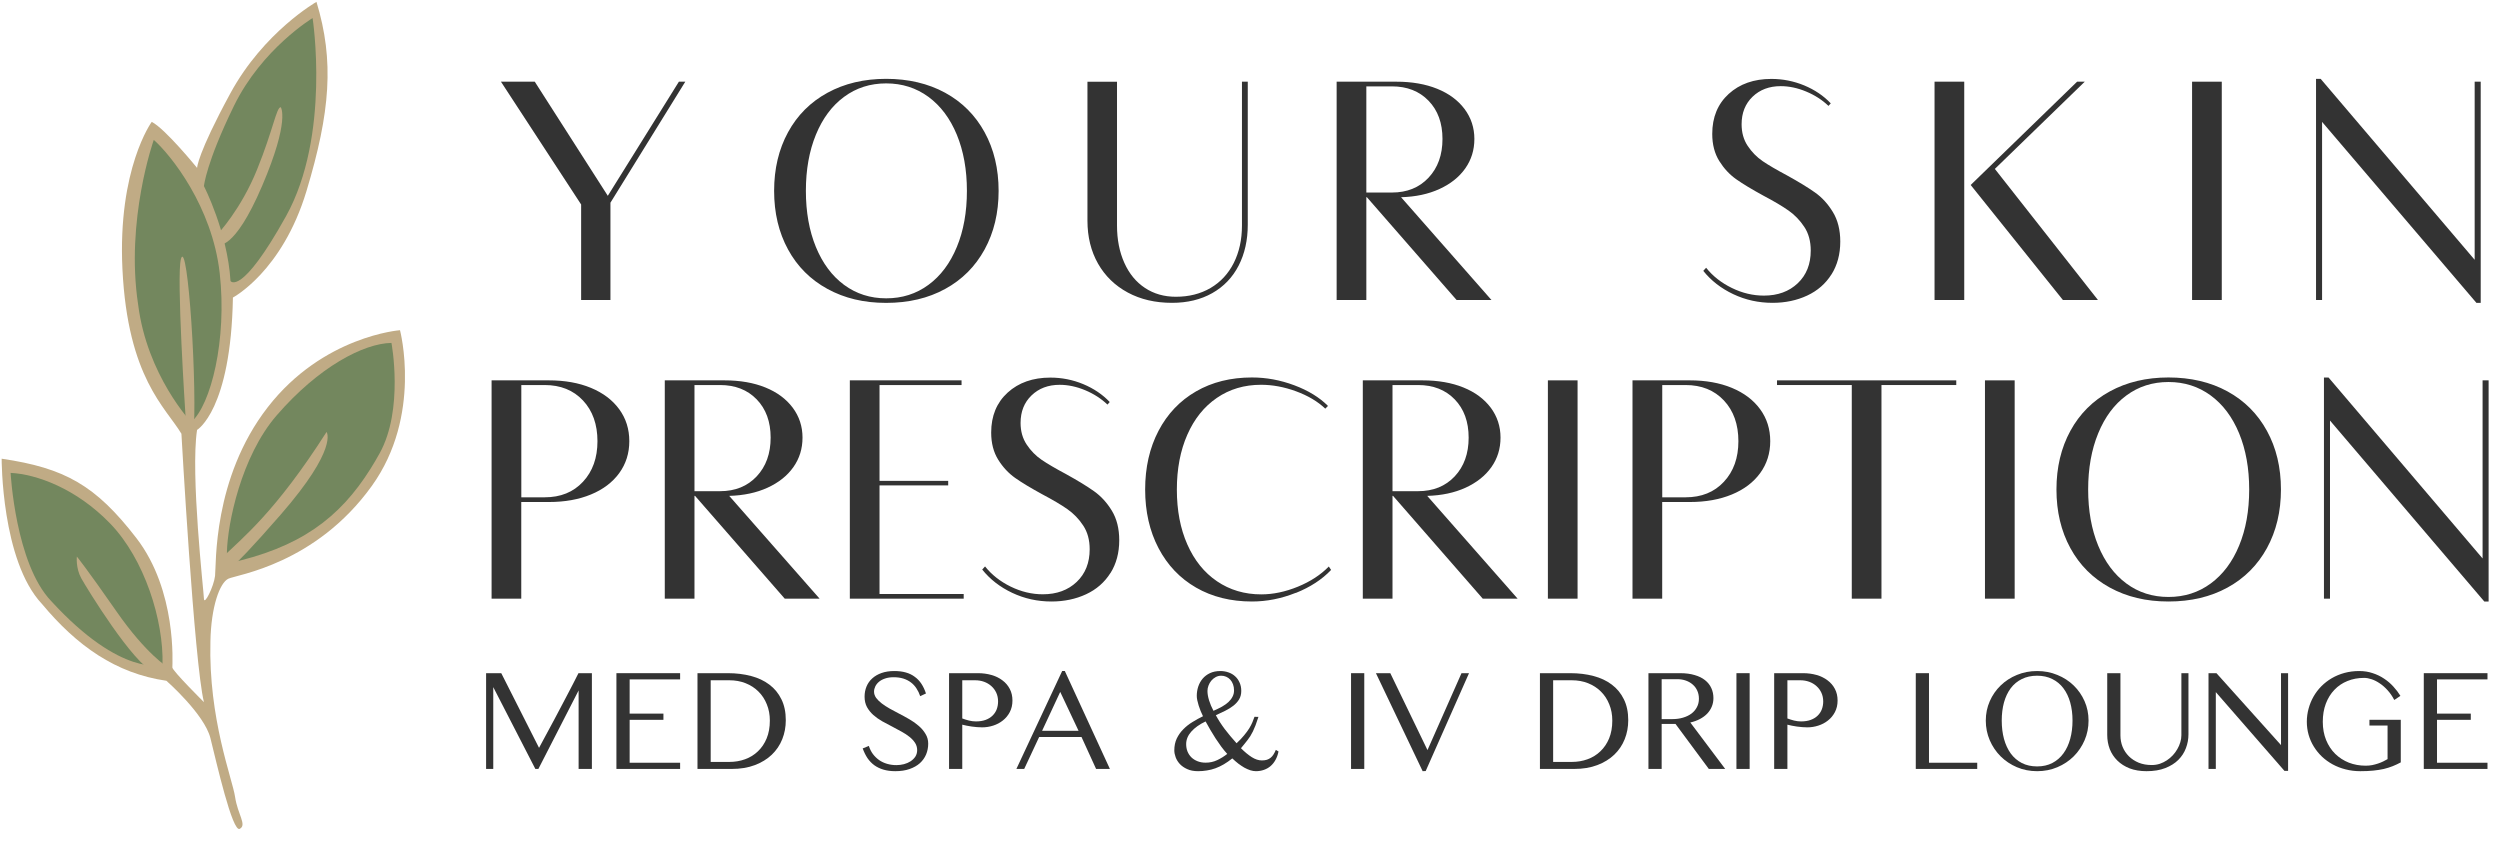 <svg width="148" height="50" viewBox="0 0 148 50" fill="none" xmlns="http://www.w3.org/2000/svg">
<path d="M18.736 0.109C18.736 0.109 15.617 1.885 13.641 5.517C11.668 9.149 11.668 9.94 11.668 9.94C11.668 9.94 9.773 7.609 8.982 7.215C8.982 7.215 6.96 9.979 7.248 15.931C7.562 22.369 9.807 24.119 10.74 25.677C10.74 25.677 11.495 39.236 12.073 41.567C12.073 41.567 10.204 39.711 10.204 39.514C10.204 39.316 10.481 34.974 8.072 31.852C5.664 28.733 3.847 27.707 0.098 27.155C0.098 27.155 0.074 33.188 2.483 35.752C4.547 38.228 6.849 39.869 9.851 40.302C9.851 40.302 12.101 42.275 12.457 43.698C12.812 45.121 13.761 49.306 14.194 49.067C14.629 48.831 14.074 48.238 13.916 47.172C13.758 46.106 12.337 42.552 12.457 37.971C12.495 35.918 13.009 34.497 13.522 34.258C14.035 34.022 18.687 33.395 22.01 28.77C25.015 24.591 23.68 19.548 23.68 19.548C23.68 19.548 19.127 19.885 15.85 24.108C12.573 28.334 12.809 33.465 12.731 34.098C12.654 34.73 12.086 35.873 12.073 35.441C12.06 35.008 11.269 28.057 11.666 25.451C11.666 25.451 13.67 24.287 13.789 17.614C13.789 17.614 16.708 16.074 18.142 11.316C19.55 6.642 19.801 3.616 18.733 0.104L18.736 0.109Z" fill="#C0AB85"/>
<path d="M9.103 8.28C10.109 9.167 12.564 12.226 13.007 16.172C13.45 20.118 12.483 23.984 11.317 24.989C11.317 24.989 8.701 22.213 8.177 18.026C7.418 13.03 9.103 8.283 9.103 8.283V8.28Z" fill="#73875E"/>
<path d="M10.711 15.327C11.115 13.997 11.717 23.177 11.437 25.957C11.154 28.733 10.981 24.593 10.981 24.593C10.981 24.593 10.431 16.253 10.714 15.327H10.711Z" fill="#C0AB85"/>
<path d="M13.447 33.367C13.434 33.211 13.428 32.972 13.434 32.666C13.473 31.012 14.268 27.028 16.379 24.59C18.878 21.705 21.535 20.328 23.174 20.3C23.174 20.3 23.916 24.23 22.477 26.831C22.298 27.157 22.114 27.468 21.922 27.772C20.102 30.66 17.761 32.441 13.441 33.364L13.447 33.367Z" fill="#73875E"/>
<path d="M13.115 33.045C14.36 31.834 16.294 30.331 19.332 25.573C19.332 25.573 20.058 26.514 16.618 30.465C13.178 34.417 13.115 34.015 13.115 34.015V33.048V33.045Z" fill="#C0AB85"/>
<path d="M12.075 11.023C12.075 11.023 13.464 13.714 13.646 16.636C13.646 16.636 14.266 17.59 16.928 12.807C19.591 8.024 18.505 1.07 18.505 1.07C18.505 1.07 15.505 2.88 13.851 6.266C12.197 9.652 12.072 11.023 12.072 11.023H12.075Z" fill="#73875E"/>
<path d="M0.625 27.995C2.149 28.07 4.514 28.91 6.534 31.005C8.553 33.102 9.696 36.722 9.621 39.353C9.621 39.353 7.221 40.154 3.028 35.581C0.913 33.37 0.628 27.995 0.628 27.995H0.625Z" fill="#73875E"/>
<path d="M4.55 32.949C4.55 32.949 4.475 33.636 4.817 34.245C5.159 34.855 7.866 39.278 9.123 39.809C10.381 40.341 9.94 39.508 9.94 39.508C9.94 39.508 8.664 38.741 6.891 36.19C5.118 33.639 4.55 32.949 4.55 32.949Z" fill="#C0AB85"/>
<path d="M12.902 13.837C12.902 13.837 14.258 12.411 15.217 10.041C16.177 7.671 16.363 6.344 16.62 6.347C16.62 6.347 17.191 7.093 15.518 11.006C13.846 14.918 12.902 14.485 12.902 14.485V13.837Z" fill="#C0AB85"/>
<path d="M36.138 12.005V17.76H34.403V12.106L29.656 4.836H31.658L35.982 11.592L40.19 4.836H40.569L36.135 12.005H36.138Z" fill="#333333"/>
<path d="M58.288 14.77C57.736 15.776 56.958 16.557 55.952 17.106C54.949 17.656 53.785 17.931 52.46 17.931C51.135 17.931 49.997 17.656 48.989 17.106C47.983 16.557 47.202 15.779 46.653 14.77C46.103 13.764 45.828 12.605 45.828 11.299C45.828 9.992 46.103 8.836 46.653 7.827C47.202 6.821 47.98 6.041 48.989 5.491C49.994 4.942 51.153 4.667 52.46 4.667C53.767 4.667 54.949 4.942 55.952 5.491C56.956 6.041 57.736 6.819 58.288 7.827C58.84 8.833 59.118 9.992 59.118 11.299C59.118 12.605 58.84 13.762 58.288 14.77ZM48.301 14.623C48.698 15.587 49.253 16.334 49.971 16.865C50.689 17.394 51.519 17.661 52.463 17.661C53.406 17.661 54.239 17.397 54.962 16.865C55.685 16.336 56.245 15.587 56.644 14.623C57.044 13.658 57.241 12.551 57.241 11.299C57.241 10.047 57.041 8.94 56.644 7.975C56.245 7.011 55.685 6.264 54.962 5.733C54.239 5.204 53.406 4.937 52.463 4.937C51.519 4.937 50.689 5.201 49.971 5.733C49.253 6.261 48.696 7.011 48.301 7.975C47.905 8.94 47.708 10.049 47.708 11.299C47.708 12.549 47.905 13.658 48.301 14.623Z" fill="#333333"/>
<path d="M73.327 15.725C72.964 16.427 72.445 16.969 71.766 17.353C71.087 17.737 70.293 17.928 69.383 17.928C68.395 17.928 67.524 17.726 66.767 17.319C66.01 16.912 65.422 16.342 65.004 15.608C64.587 14.874 64.377 14.024 64.377 13.06V4.839H66.127V13.355C66.127 14.18 66.272 14.916 66.56 15.559C66.848 16.204 67.257 16.7 67.784 17.047C68.31 17.395 68.919 17.568 69.609 17.568C70.389 17.568 71.074 17.395 71.667 17.047C72.258 16.7 72.717 16.204 73.039 15.567C73.36 14.926 73.524 14.19 73.524 13.353V4.836H73.868V13.301C73.868 14.216 73.687 15.022 73.327 15.725Z" fill="#333333"/>
<path d="M88.291 17.76H86.23L80.92 11.675H80.887V17.76H79.129V4.836H82.663C83.583 4.836 84.389 4.976 85.082 5.256C85.774 5.536 86.313 5.935 86.702 6.454C87.088 6.972 87.283 7.563 87.283 8.224C87.283 8.886 87.101 9.464 86.741 9.974C86.38 10.485 85.87 10.89 85.214 11.19C84.558 11.491 83.801 11.652 82.943 11.675L88.294 17.76H88.291ZM82.401 11.398C83.298 11.398 84.021 11.105 84.571 10.519C85.12 9.933 85.395 9.168 85.395 8.227C85.395 7.286 85.12 6.531 84.571 5.964C84.021 5.396 83.298 5.113 82.401 5.113H80.887V11.398H82.401Z" fill="#333333"/>
<path d="M108.425 16.24C108.078 16.792 107.598 17.212 106.986 17.497C106.374 17.783 105.69 17.928 104.933 17.928C104.108 17.928 103.333 17.757 102.61 17.415C101.887 17.072 101.295 16.613 100.834 16.035L101.003 15.851C101.394 16.344 101.902 16.743 102.522 17.046C103.141 17.35 103.774 17.5 104.42 17.5C105.244 17.5 105.913 17.256 106.426 16.769C106.94 16.282 107.196 15.636 107.196 14.835C107.196 14.285 107.069 13.816 106.813 13.43C106.558 13.043 106.245 12.719 105.879 12.463C105.511 12.203 105.013 11.91 104.386 11.579C103.707 11.208 103.173 10.886 102.784 10.611C102.395 10.337 102.06 9.979 101.783 9.536C101.505 9.092 101.365 8.556 101.365 7.928C101.365 6.94 101.69 6.152 102.34 5.559C102.991 4.967 103.831 4.672 104.865 4.672C105.545 4.672 106.193 4.802 106.813 5.058C107.432 5.317 107.956 5.67 108.381 6.119L108.246 6.269C107.875 5.916 107.435 5.631 106.924 5.419C106.413 5.206 105.91 5.1 105.418 5.1C104.738 5.1 104.184 5.31 103.751 5.727C103.318 6.144 103.103 6.689 103.103 7.355C103.103 7.848 103.222 8.276 103.465 8.639C103.709 9.002 104 9.3 104.344 9.536C104.689 9.772 105.174 10.054 105.796 10.386C106.486 10.767 107.038 11.104 107.45 11.397C107.863 11.687 108.215 12.074 108.505 12.551C108.796 13.028 108.944 13.611 108.944 14.301C108.944 15.047 108.77 15.696 108.423 16.248L108.425 16.24Z" fill="#333333"/>
<path d="M114.525 4.836H116.283V17.76H114.525V4.836ZM124.193 17.76H122.124L116.664 10.951L122.967 4.833H123.421L118.095 10L124.196 17.757L124.193 17.76Z" fill="#333333"/>
<path d="M129.771 17.76V4.836H131.529V17.76H129.771Z" fill="#333333"/>
<path d="M137.109 17.76V4.667H137.382L146.5 15.38V4.836H146.858V17.928H146.603L137.467 7.216V17.76H137.109Z" fill="#333333"/>
<path d="M34.984 22.962C35.702 23.261 36.26 23.681 36.659 24.228C37.058 24.775 37.255 25.405 37.255 26.118C37.255 26.831 37.056 27.461 36.659 28.008C36.26 28.555 35.702 28.977 34.984 29.273C34.266 29.571 33.436 29.719 32.493 29.719H30.859V35.441H29.102V22.517H32.493C33.436 22.517 34.266 22.664 34.984 22.962ZM34.512 28.521C35.085 27.907 35.37 27.105 35.37 26.118C35.37 25.13 35.085 24.316 34.512 23.707C33.939 23.097 33.182 22.794 32.241 22.794H30.862V29.441H32.241C33.185 29.441 33.942 29.136 34.512 28.521Z" fill="#333333"/>
<path d="M48.518 35.441H46.457L41.147 29.356H41.113V35.441H39.355V22.517H42.889C43.809 22.517 44.616 22.657 45.308 22.937C46 23.217 46.539 23.616 46.928 24.134C47.315 24.653 47.509 25.244 47.509 25.905C47.509 26.566 47.328 27.144 46.967 27.655C46.607 28.166 46.096 28.57 45.44 28.871C44.784 29.172 44.027 29.332 43.169 29.356L48.52 35.441H48.518ZM42.627 29.078C43.524 29.078 44.248 28.785 44.797 28.2C45.347 27.614 45.622 26.849 45.622 25.908C45.622 24.967 45.347 24.212 44.797 23.644C44.248 23.077 43.524 22.794 42.627 22.794H41.113V29.078H42.627Z" fill="#333333"/>
<path d="M57.051 35.163V35.441H50.31V22.517H56.924V22.794H52.068V28.467H56.133V28.736H52.068V35.166H57.049L57.051 35.163Z" fill="#333333"/>
<path d="M65.738 33.922C65.39 34.474 64.911 34.894 64.299 35.179C63.687 35.464 63.002 35.609 62.245 35.609C61.421 35.609 60.646 35.438 59.922 35.096C59.199 34.754 58.608 34.295 58.147 33.717L58.315 33.533C58.706 34.025 59.215 34.425 59.834 34.728C60.454 35.031 61.087 35.182 61.732 35.182C62.556 35.182 63.225 34.938 63.739 34.451C64.252 33.963 64.509 33.318 64.509 32.517C64.509 31.967 64.382 31.498 64.125 31.111C63.871 30.725 63.557 30.401 63.192 30.144C62.824 29.885 62.326 29.592 61.698 29.26C61.019 28.889 60.485 28.568 60.096 28.293C59.707 28.018 59.373 27.661 59.095 27.217C58.818 26.774 58.678 26.237 58.678 25.61C58.678 24.622 59.002 23.834 59.655 23.24C60.306 22.649 61.149 22.354 62.181 22.354C62.86 22.354 63.508 22.483 64.128 22.74C64.747 22.999 65.271 23.352 65.696 23.8L65.561 23.951C65.191 23.598 64.75 23.313 64.239 23.1C63.728 22.888 63.225 22.781 62.733 22.781C62.053 22.781 61.499 22.991 61.066 23.409C60.633 23.826 60.418 24.371 60.418 25.037C60.418 25.529 60.539 25.957 60.781 26.32C61.022 26.683 61.315 26.981 61.659 27.217C62.004 27.453 62.489 27.736 63.111 28.068C63.801 28.449 64.353 28.786 64.765 29.079C65.178 29.372 65.53 29.755 65.821 30.232C66.111 30.709 66.259 31.293 66.259 31.982C66.259 32.729 66.085 33.377 65.738 33.929V33.922Z" fill="#333333"/>
<path d="M76.709 35.096C75.853 35.438 74.987 35.609 74.114 35.609C72.862 35.609 71.76 35.335 70.806 34.785C69.852 34.235 69.113 33.458 68.584 32.449C68.057 31.443 67.793 30.284 67.793 28.978C67.793 27.671 68.057 26.515 68.584 25.506C69.11 24.5 69.852 23.72 70.806 23.17C71.76 22.62 72.862 22.346 74.114 22.346C74.967 22.346 75.804 22.501 76.626 22.81C77.448 23.118 78.112 23.525 78.617 24.031L78.456 24.192C78.008 23.766 77.432 23.424 76.727 23.165C76.022 22.906 75.332 22.779 74.653 22.779C73.665 22.779 72.794 23.038 72.04 23.554C71.285 24.07 70.702 24.796 70.29 25.734C69.877 26.67 69.67 27.754 69.67 28.983C69.67 30.212 69.875 31.295 70.29 32.231C70.702 33.167 71.288 33.896 72.047 34.412C72.807 34.928 73.681 35.187 74.668 35.187C75.368 35.187 76.089 35.036 76.831 34.733C77.572 34.43 78.181 34.033 78.666 33.538L78.801 33.74C78.262 34.308 77.564 34.762 76.709 35.104V35.096Z" fill="#333333"/>
<path d="M89.84 35.441H87.779L82.469 29.356H82.436V35.441H80.678V22.517H84.211C85.132 22.517 85.938 22.657 86.63 22.937C87.323 23.217 87.862 23.616 88.251 24.134C88.637 24.653 88.831 25.244 88.831 25.905C88.831 26.566 88.65 27.144 88.29 27.655C87.929 28.166 87.418 28.57 86.763 28.871C86.107 29.172 85.35 29.332 84.491 29.356L89.843 35.441H89.84ZM83.95 29.078C84.847 29.078 85.57 28.785 86.12 28.2C86.669 27.614 86.944 26.849 86.944 25.908C86.944 24.967 86.669 24.212 86.12 23.644C85.57 23.077 84.847 22.794 83.95 22.794H82.436V29.078H83.95Z" fill="#333333"/>
<path d="M91.635 35.441V22.517H93.392V35.441H91.635Z" fill="#333333"/>
<path d="M102.527 22.962C103.245 23.261 103.803 23.681 104.202 24.228C104.601 24.775 104.798 25.405 104.798 26.118C104.798 26.831 104.599 27.461 104.202 28.008C103.803 28.555 103.245 28.977 102.527 29.273C101.809 29.571 100.979 29.719 100.036 29.719H98.402V35.441H96.644V22.517H100.036C100.977 22.517 101.809 22.664 102.527 22.962ZM102.055 28.521C102.628 27.907 102.913 27.105 102.913 26.118C102.913 25.13 102.628 24.316 102.055 23.707C101.482 23.097 100.725 22.794 99.784 22.794H98.405V29.441H99.784C100.725 29.441 101.485 29.136 102.055 28.521Z" fill="#333333"/>
<path d="M115.808 22.794H111.383V35.441H109.625V22.794H105.199V22.517H115.811V22.794H115.808Z" fill="#333333"/>
<path d="M117.51 35.441V22.517H119.268V35.441H117.51Z" fill="#333333"/>
<path d="M134.202 32.449C133.65 33.455 132.872 34.235 131.866 34.785C130.863 35.335 129.699 35.609 128.374 35.609C127.049 35.609 125.911 35.335 124.903 34.785C123.897 34.235 123.116 33.458 122.567 32.449C122.017 31.443 121.742 30.284 121.742 28.978C121.742 27.671 122.017 26.515 122.567 25.506C123.116 24.5 123.894 23.72 124.903 23.17C125.908 22.62 127.067 22.346 128.374 22.346C129.681 22.346 130.863 22.62 131.866 23.17C132.87 23.72 133.65 24.498 134.202 25.506C134.754 26.512 135.032 27.671 135.032 28.978C135.032 30.284 134.754 31.441 134.202 32.449ZM124.213 32.301C124.61 33.266 125.164 34.012 125.883 34.544C126.601 35.075 127.43 35.34 128.374 35.34C129.318 35.34 130.15 35.075 130.873 34.544C131.597 34.012 132.159 33.266 132.556 32.301C132.955 31.337 133.152 30.23 133.152 28.978C133.152 27.725 132.953 26.618 132.556 25.654C132.157 24.689 131.597 23.943 130.873 23.411C130.15 22.882 129.318 22.615 128.374 22.615C127.43 22.615 126.601 22.88 125.883 23.411C125.164 23.94 124.607 24.689 124.213 25.654C123.816 26.618 123.619 27.728 123.619 28.978C123.619 30.227 123.816 31.337 124.213 32.301Z" fill="#333333"/>
<path d="M137.578 35.441V22.349H137.85L146.969 33.061V22.517H147.326V35.61H147.072L137.936 24.897V35.441H137.578Z" fill="#333333"/>
<path d="M147.259 39.852V40.22H144.271V42.246H146.271V42.614H144.271V45.154H147.259V45.521H143.488V39.852H147.259Z" fill="#333333"/>
<path d="M139.955 40.131C139.598 40.131 139.271 40.192 138.971 40.315C138.672 40.434 138.414 40.608 138.198 40.836C137.981 41.061 137.811 41.335 137.689 41.657C137.569 41.976 137.509 42.334 137.509 42.73C137.509 43.129 137.575 43.489 137.706 43.812C137.837 44.131 138.017 44.403 138.245 44.628C138.475 44.853 138.745 45.027 139.053 45.15C139.36 45.269 139.692 45.329 140.049 45.329C140.18 45.329 140.307 45.318 140.429 45.295C140.554 45.269 140.671 45.238 140.78 45.201C140.891 45.164 140.993 45.123 141.087 45.077C141.184 45.031 141.27 44.986 141.344 44.94V42.952H140.271V42.614H142.126V45.133C141.967 45.218 141.806 45.294 141.643 45.359C141.484 45.422 141.31 45.476 141.122 45.522C140.934 45.564 140.725 45.597 140.497 45.62C140.272 45.643 140.016 45.654 139.728 45.654C139.423 45.654 139.134 45.618 138.86 45.547C138.587 45.479 138.331 45.38 138.095 45.252C137.861 45.124 137.65 44.971 137.462 44.795C137.274 44.615 137.113 44.417 136.979 44.2C136.845 43.984 136.743 43.752 136.671 43.504C136.6 43.253 136.564 42.995 136.564 42.73C136.564 42.465 136.599 42.207 136.667 41.956C136.735 41.703 136.832 41.465 136.958 41.242C137.086 41.017 137.241 40.812 137.424 40.627C137.609 40.441 137.816 40.282 138.044 40.148C138.274 40.014 138.525 39.91 138.796 39.836C139.07 39.762 139.359 39.725 139.664 39.725C139.949 39.725 140.214 39.766 140.459 39.849C140.707 39.928 140.932 40.037 141.134 40.173C141.34 40.307 141.523 40.464 141.686 40.644C141.848 40.82 141.988 41.004 142.105 41.195L141.741 41.439C141.627 41.219 141.496 41.029 141.348 40.866C141.2 40.701 141.045 40.564 140.882 40.456C140.723 40.347 140.563 40.266 140.403 40.212C140.244 40.158 140.094 40.131 139.955 40.131Z" fill="#333333"/>
<path d="M130.744 39.852H131.214L135.036 44.11V39.852H135.455V45.637H135.241L131.176 40.973V45.521H130.744V39.852Z" fill="#333333"/>
<path d="M124.748 39.852H125.53V43.533C125.53 43.776 125.573 44.004 125.659 44.217C125.747 44.428 125.871 44.614 126.031 44.773C126.193 44.933 126.388 45.059 126.616 45.154C126.844 45.245 127.099 45.29 127.381 45.29C127.547 45.29 127.705 45.266 127.856 45.218C128.007 45.166 128.147 45.098 128.275 45.013C128.406 44.927 128.524 44.827 128.63 44.713C128.735 44.599 128.825 44.477 128.899 44.346C128.976 44.215 129.034 44.079 129.074 43.939C129.117 43.8 129.138 43.663 129.138 43.529V39.852H129.557V43.469C129.557 43.751 129.508 44.023 129.408 44.286C129.311 44.548 129.161 44.78 128.959 44.983C128.757 45.185 128.499 45.347 128.185 45.47C127.872 45.593 127.501 45.654 127.074 45.654C126.697 45.654 126.364 45.598 126.073 45.487C125.785 45.373 125.543 45.219 125.347 45.025C125.15 44.831 125 44.605 124.898 44.346C124.798 44.083 124.748 43.804 124.748 43.508V39.852Z" fill="#333333"/>
<path d="M120.598 45.654C120.171 45.654 119.772 45.576 119.401 45.419C119.033 45.262 118.713 45.048 118.439 44.778C118.166 44.504 117.95 44.186 117.794 43.824C117.637 43.459 117.559 43.071 117.559 42.657C117.559 42.25 117.637 41.868 117.794 41.512C117.95 41.155 118.166 40.845 118.439 40.58C118.713 40.315 119.033 40.106 119.401 39.956C119.772 39.802 120.171 39.725 120.598 39.725C121.026 39.725 121.425 39.802 121.795 39.956C122.166 40.106 122.488 40.315 122.761 40.58C123.035 40.845 123.25 41.155 123.407 41.512C123.564 41.868 123.642 42.25 123.642 42.657C123.642 43.071 123.564 43.459 123.407 43.824C123.25 44.186 123.035 44.504 122.761 44.778C122.488 45.048 122.166 45.262 121.795 45.419C121.425 45.576 121.026 45.654 120.598 45.654ZM120.598 45.372C120.937 45.372 121.237 45.305 121.496 45.171C121.758 45.034 121.978 44.845 122.154 44.602C122.331 44.36 122.465 44.074 122.556 43.743C122.647 43.413 122.693 43.051 122.693 42.657C122.693 42.267 122.647 41.909 122.556 41.584C122.465 41.259 122.331 40.98 122.154 40.746C121.978 40.51 121.758 40.327 121.496 40.199C121.237 40.068 120.937 40.002 120.598 40.002C120.256 40.002 119.954 40.068 119.692 40.199C119.43 40.327 119.21 40.51 119.033 40.746C118.86 40.98 118.727 41.259 118.636 41.584C118.548 41.909 118.503 42.267 118.503 42.657C118.503 43.051 118.548 43.413 118.636 43.743C118.727 44.074 118.86 44.36 119.033 44.602C119.21 44.845 119.43 45.034 119.692 45.171C119.954 45.305 120.256 45.372 120.598 45.372Z" fill="#333333"/>
<path d="M113.414 39.852H114.196V45.154H117.052V45.521H113.414V39.852Z" fill="#333333"/>
<path d="M105.031 39.852H106.741C107.026 39.852 107.293 39.888 107.541 39.959C107.791 40.031 108.008 40.136 108.19 40.276C108.376 40.413 108.521 40.582 108.627 40.785C108.732 40.984 108.785 41.213 108.785 41.473C108.785 41.729 108.732 41.957 108.627 42.157C108.524 42.353 108.387 42.519 108.216 42.653C108.048 42.787 107.857 42.888 107.643 42.956C107.43 43.025 107.213 43.059 106.993 43.059C106.897 43.059 106.795 43.054 106.69 43.046C106.585 43.037 106.48 43.026 106.378 43.012C106.275 42.995 106.176 42.978 106.079 42.961C105.982 42.941 105.893 42.921 105.814 42.901V45.521H105.031V39.852ZM105.814 42.533C105.945 42.581 106.077 42.623 106.211 42.657C106.348 42.691 106.485 42.708 106.622 42.708C106.841 42.708 107.032 42.678 107.194 42.618C107.36 42.556 107.497 42.472 107.605 42.366C107.716 42.258 107.799 42.133 107.853 41.99C107.907 41.845 107.934 41.691 107.934 41.528C107.934 41.337 107.898 41.165 107.827 41.011C107.756 40.857 107.659 40.726 107.536 40.618C107.414 40.507 107.27 40.421 107.105 40.361C106.939 40.301 106.763 40.272 106.575 40.272H105.814V42.533Z" fill="#333333"/>
<path d="M102.797 39.852H103.579V45.521H102.797V39.852Z" fill="#333333"/>
<path d="M97.588 39.852H99.469C99.794 39.852 100.079 39.89 100.324 39.964C100.572 40.035 100.777 40.136 100.939 40.267C101.105 40.398 101.229 40.555 101.311 40.737C101.394 40.917 101.435 41.114 101.435 41.327C101.435 41.507 101.403 41.675 101.337 41.832C101.274 41.986 101.183 42.125 101.063 42.251C100.944 42.373 100.8 42.479 100.632 42.567C100.464 42.656 100.275 42.724 100.067 42.772L102.132 45.521H101.162L99.191 42.858H98.37V45.521H97.588V39.852ZM98.37 42.571H99.007C99.232 42.571 99.44 42.543 99.631 42.486C99.825 42.429 99.992 42.349 100.132 42.246C100.271 42.141 100.379 42.014 100.456 41.866C100.536 41.718 100.576 41.551 100.576 41.366C100.576 41.195 100.545 41.038 100.482 40.896C100.419 40.753 100.331 40.632 100.217 40.532C100.103 40.43 99.968 40.35 99.811 40.293C99.654 40.236 99.482 40.207 99.294 40.207H98.37V42.571Z" fill="#333333"/>
<path d="M91.164 39.852H92.968C93.458 39.852 93.913 39.908 94.332 40.019C94.751 40.128 95.113 40.297 95.418 40.528C95.723 40.756 95.961 41.045 96.132 41.396C96.305 41.743 96.392 42.157 96.392 42.636C96.392 43.035 96.323 43.409 96.183 43.76C96.043 44.11 95.837 44.417 95.563 44.679C95.292 44.938 94.957 45.144 94.558 45.295C94.162 45.446 93.708 45.521 93.195 45.521H91.164V39.852ZM91.946 45.106H93.045C93.379 45.106 93.691 45.054 93.981 44.948C94.272 44.843 94.526 44.686 94.742 44.478C94.962 44.27 95.134 44.015 95.26 43.713C95.385 43.408 95.448 43.056 95.448 42.657C95.448 42.306 95.388 41.986 95.268 41.695C95.151 41.401 94.986 41.149 94.772 40.938C94.561 40.727 94.309 40.564 94.016 40.447C93.722 40.33 93.4 40.272 93.049 40.272H91.946V45.106Z" fill="#333333"/>
<path d="M82.306 39.852L84.507 44.405L86.521 39.852H86.966L84.401 45.645L84.221 45.654L81.455 39.852H82.306Z" fill="#333333"/>
<path d="M79.982 39.852H80.765V45.521H79.982V39.852Z" fill="#333333"/>
<path d="M71.371 42.709C71.011 42.88 70.729 43.081 70.524 43.311C70.322 43.539 70.221 43.786 70.221 44.051C70.221 44.205 70.246 44.349 70.298 44.483C70.352 44.617 70.429 44.733 70.528 44.833C70.628 44.93 70.749 45.007 70.892 45.064C71.034 45.121 71.195 45.15 71.375 45.15C71.62 45.15 71.848 45.1 72.059 45C72.27 44.9 72.468 44.778 72.653 44.632C72.531 44.498 72.412 44.354 72.298 44.2C72.184 44.044 72.073 43.883 71.965 43.718C71.859 43.552 71.757 43.385 71.657 43.217C71.557 43.046 71.462 42.877 71.371 42.709ZM71.837 42.08C72.019 42 72.186 41.919 72.337 41.837C72.488 41.751 72.616 41.66 72.722 41.563C72.827 41.463 72.908 41.358 72.965 41.246C73.025 41.133 73.055 41.008 73.055 40.875C73.055 40.738 73.035 40.617 72.995 40.511C72.955 40.403 72.901 40.312 72.833 40.238C72.764 40.161 72.683 40.102 72.589 40.062C72.498 40.022 72.4 40.002 72.294 40.002C72.177 40.002 72.069 40.03 71.969 40.084C71.869 40.138 71.782 40.209 71.708 40.297C71.637 40.383 71.582 40.48 71.542 40.588C71.502 40.694 71.482 40.799 71.482 40.904C71.482 41.067 71.513 41.252 71.576 41.46C71.641 41.668 71.728 41.875 71.837 42.08ZM74.5 42.439C74.44 42.63 74.383 42.795 74.329 42.935C74.275 43.075 74.222 43.197 74.171 43.303C74.119 43.408 74.068 43.501 74.017 43.581C73.966 43.66 73.911 43.737 73.854 43.812C73.8 43.886 73.74 43.961 73.675 44.038C73.612 44.112 73.542 44.198 73.465 44.295C73.688 44.517 73.901 44.694 74.107 44.825C74.312 44.953 74.508 45.017 74.697 45.017C74.813 45.017 74.915 45.004 75 44.979C75.086 44.95 75.16 44.91 75.222 44.859C75.288 44.805 75.345 44.739 75.393 44.662C75.442 44.585 75.487 44.495 75.53 44.393L75.688 44.487C75.651 44.675 75.591 44.842 75.509 44.987C75.429 45.133 75.331 45.255 75.214 45.355C75.1 45.452 74.969 45.526 74.82 45.577C74.675 45.628 74.518 45.654 74.35 45.654C74.245 45.654 74.134 45.636 74.017 45.599C73.903 45.561 73.786 45.51 73.666 45.445C73.549 45.376 73.43 45.296 73.307 45.205C73.188 45.111 73.069 45.008 72.952 44.897C72.781 45.034 72.613 45.151 72.448 45.248C72.283 45.345 72.117 45.423 71.952 45.483C71.787 45.543 71.619 45.586 71.448 45.611C71.279 45.64 71.106 45.654 70.926 45.654C70.672 45.654 70.457 45.613 70.281 45.53C70.104 45.45 69.958 45.349 69.844 45.227C69.73 45.101 69.648 44.967 69.597 44.825C69.545 44.682 69.519 44.548 69.519 44.423C69.519 44.158 69.568 43.923 69.665 43.718C69.765 43.512 69.894 43.33 70.054 43.17C70.213 43.008 70.394 42.865 70.597 42.743C70.799 42.617 71.006 42.503 71.217 42.401C71.168 42.301 71.121 42.197 71.076 42.089C71.033 41.977 70.994 41.869 70.96 41.764C70.926 41.656 70.899 41.553 70.879 41.456C70.859 41.359 70.849 41.272 70.849 41.195C70.849 41.007 70.878 40.825 70.935 40.648C70.994 40.471 71.081 40.315 71.195 40.178C71.312 40.041 71.457 39.931 71.631 39.849C71.808 39.766 72.012 39.725 72.243 39.725C72.414 39.725 72.575 39.752 72.726 39.806C72.877 39.857 73.008 39.934 73.119 40.037C73.23 40.136 73.319 40.26 73.384 40.409C73.45 40.554 73.483 40.719 73.483 40.904C73.483 41.096 73.44 41.262 73.354 41.405C73.269 41.544 73.155 41.67 73.012 41.781C72.873 41.889 72.712 41.989 72.529 42.08C72.35 42.169 72.166 42.255 71.978 42.341C72.12 42.609 72.297 42.884 72.508 43.166C72.722 43.445 72.954 43.723 73.205 44C73.384 43.834 73.534 43.678 73.653 43.529C73.776 43.381 73.877 43.243 73.957 43.115C74.037 42.984 74.1 42.862 74.145 42.751C74.194 42.637 74.233 42.532 74.265 42.435L74.5 42.439Z" fill="#333333"/>
<path d="M63.038 39.725L65.706 45.522H64.889L64.026 43.632H61.517L60.632 45.522H60.17L62.88 39.725H63.038ZM61.692 43.264H63.851L62.765 40.96L61.692 43.264Z" fill="#333333"/>
<path d="M56.184 39.852H57.894C58.179 39.852 58.445 39.888 58.693 39.959C58.944 40.031 59.16 40.136 59.343 40.276C59.528 40.413 59.673 40.582 59.779 40.785C59.884 40.984 59.937 41.213 59.937 41.473C59.937 41.729 59.884 41.957 59.779 42.157C59.676 42.353 59.539 42.519 59.368 42.653C59.2 42.787 59.009 42.888 58.796 42.956C58.582 43.025 58.365 43.059 58.146 43.059C58.049 43.059 57.948 43.054 57.842 43.046C57.737 43.037 57.633 43.026 57.53 43.012C57.428 42.995 57.328 42.978 57.231 42.961C57.134 42.941 57.046 42.921 56.966 42.901V45.521H56.184V39.852ZM56.966 42.533C57.097 42.581 57.23 42.623 57.364 42.657C57.5 42.691 57.637 42.708 57.774 42.708C57.993 42.708 58.184 42.678 58.347 42.618C58.512 42.556 58.649 42.472 58.757 42.366C58.868 42.258 58.951 42.133 59.005 41.99C59.059 41.845 59.086 41.691 59.086 41.528C59.086 41.337 59.051 41.165 58.98 41.011C58.908 40.857 58.811 40.726 58.689 40.618C58.566 40.507 58.422 40.421 58.257 40.361C58.092 40.301 57.915 40.272 57.727 40.272H56.966V42.533Z" fill="#333333"/>
<path d="M53.069 45.295C53.22 45.295 53.368 45.276 53.513 45.239C53.661 45.2 53.793 45.142 53.907 45.068C54.023 44.991 54.117 44.899 54.189 44.791C54.26 44.679 54.296 44.551 54.296 44.406C54.296 44.249 54.254 44.106 54.172 43.978C54.089 43.85 53.979 43.732 53.843 43.623C53.706 43.512 53.547 43.408 53.368 43.311C53.191 43.212 53.009 43.113 52.821 43.016C52.621 42.914 52.423 42.808 52.227 42.7C52.033 42.589 51.857 42.465 51.701 42.328C51.547 42.188 51.421 42.032 51.325 41.858C51.23 41.681 51.183 41.476 51.183 41.242C51.183 41.026 51.222 40.825 51.299 40.639C51.376 40.454 51.488 40.295 51.637 40.161C51.788 40.024 51.973 39.917 52.192 39.84C52.412 39.763 52.663 39.725 52.945 39.725C53.198 39.725 53.425 39.753 53.624 39.81C53.827 39.867 54.004 39.953 54.154 40.067C54.308 40.178 54.44 40.316 54.548 40.481C54.656 40.647 54.746 40.837 54.817 41.054L54.475 41.212C54.421 41.047 54.348 40.896 54.257 40.759C54.169 40.62 54.06 40.501 53.932 40.404C53.804 40.305 53.654 40.228 53.483 40.173C53.312 40.119 53.119 40.092 52.902 40.092C52.708 40.092 52.539 40.118 52.393 40.169C52.248 40.218 52.127 40.283 52.03 40.366C51.936 40.446 51.865 40.537 51.816 40.639C51.768 40.739 51.743 40.842 51.743 40.947C51.743 41.075 51.785 41.198 51.867 41.315C51.953 41.429 52.064 41.539 52.201 41.644C52.34 41.749 52.499 41.852 52.675 41.952C52.852 42.049 53.033 42.146 53.218 42.243C53.423 42.348 53.629 42.461 53.834 42.58C54.039 42.697 54.224 42.828 54.39 42.974C54.555 43.116 54.689 43.274 54.791 43.448C54.897 43.619 54.95 43.812 54.95 44.025C54.95 44.25 54.908 44.463 54.826 44.662C54.743 44.859 54.62 45.031 54.458 45.179C54.296 45.325 54.092 45.44 53.847 45.526C53.605 45.611 53.322 45.654 53 45.654C52.744 45.654 52.513 45.624 52.308 45.564C52.102 45.504 51.92 45.417 51.761 45.303C51.604 45.187 51.468 45.046 51.354 44.88C51.243 44.712 51.149 44.521 51.072 44.307L51.436 44.158C51.493 44.337 51.572 44.497 51.675 44.637C51.781 44.776 51.903 44.896 52.043 44.996C52.182 45.093 52.339 45.167 52.513 45.218C52.687 45.269 52.872 45.295 53.069 45.295Z" fill="#333333"/>
<path d="M41.291 39.852H43.095C43.585 39.852 44.04 39.908 44.459 40.019C44.878 40.128 45.24 40.297 45.545 40.528C45.85 40.756 46.088 41.045 46.259 41.396C46.432 41.743 46.519 42.157 46.519 42.636C46.519 43.035 46.45 43.409 46.31 43.76C46.17 44.11 45.964 44.417 45.69 44.679C45.419 44.938 45.084 45.144 44.685 45.295C44.289 45.446 43.835 45.521 43.322 45.521H41.291V39.852ZM42.073 45.106H43.172C43.505 45.106 43.818 45.054 44.108 44.948C44.399 44.843 44.653 44.686 44.869 44.478C45.089 44.27 45.261 44.015 45.386 43.713C45.512 43.408 45.575 43.056 45.575 42.657C45.575 42.306 45.515 41.986 45.395 41.695C45.278 41.401 45.113 41.149 44.899 40.938C44.688 40.727 44.436 40.564 44.142 40.447C43.849 40.33 43.527 40.272 43.176 40.272H42.073V45.106Z" fill="#333333"/>
<path d="M40.263 39.852V40.22H37.275V42.246H39.275V42.614H37.275V45.154H40.263V45.521H36.492V39.852H40.263Z" fill="#333333"/>
<path d="M28.777 39.852H29.675L31.911 44.273C32.219 43.703 32.518 43.147 32.809 42.606C32.931 42.375 33.058 42.135 33.189 41.887C33.32 41.639 33.449 41.396 33.574 41.156C33.702 40.914 33.823 40.682 33.937 40.46C34.051 40.237 34.154 40.035 34.245 39.852H35.04V45.521H34.254V40.874L31.872 45.521H31.693L29.201 40.678V45.521H28.777V39.852Z" fill="#333333"/>
</svg>
